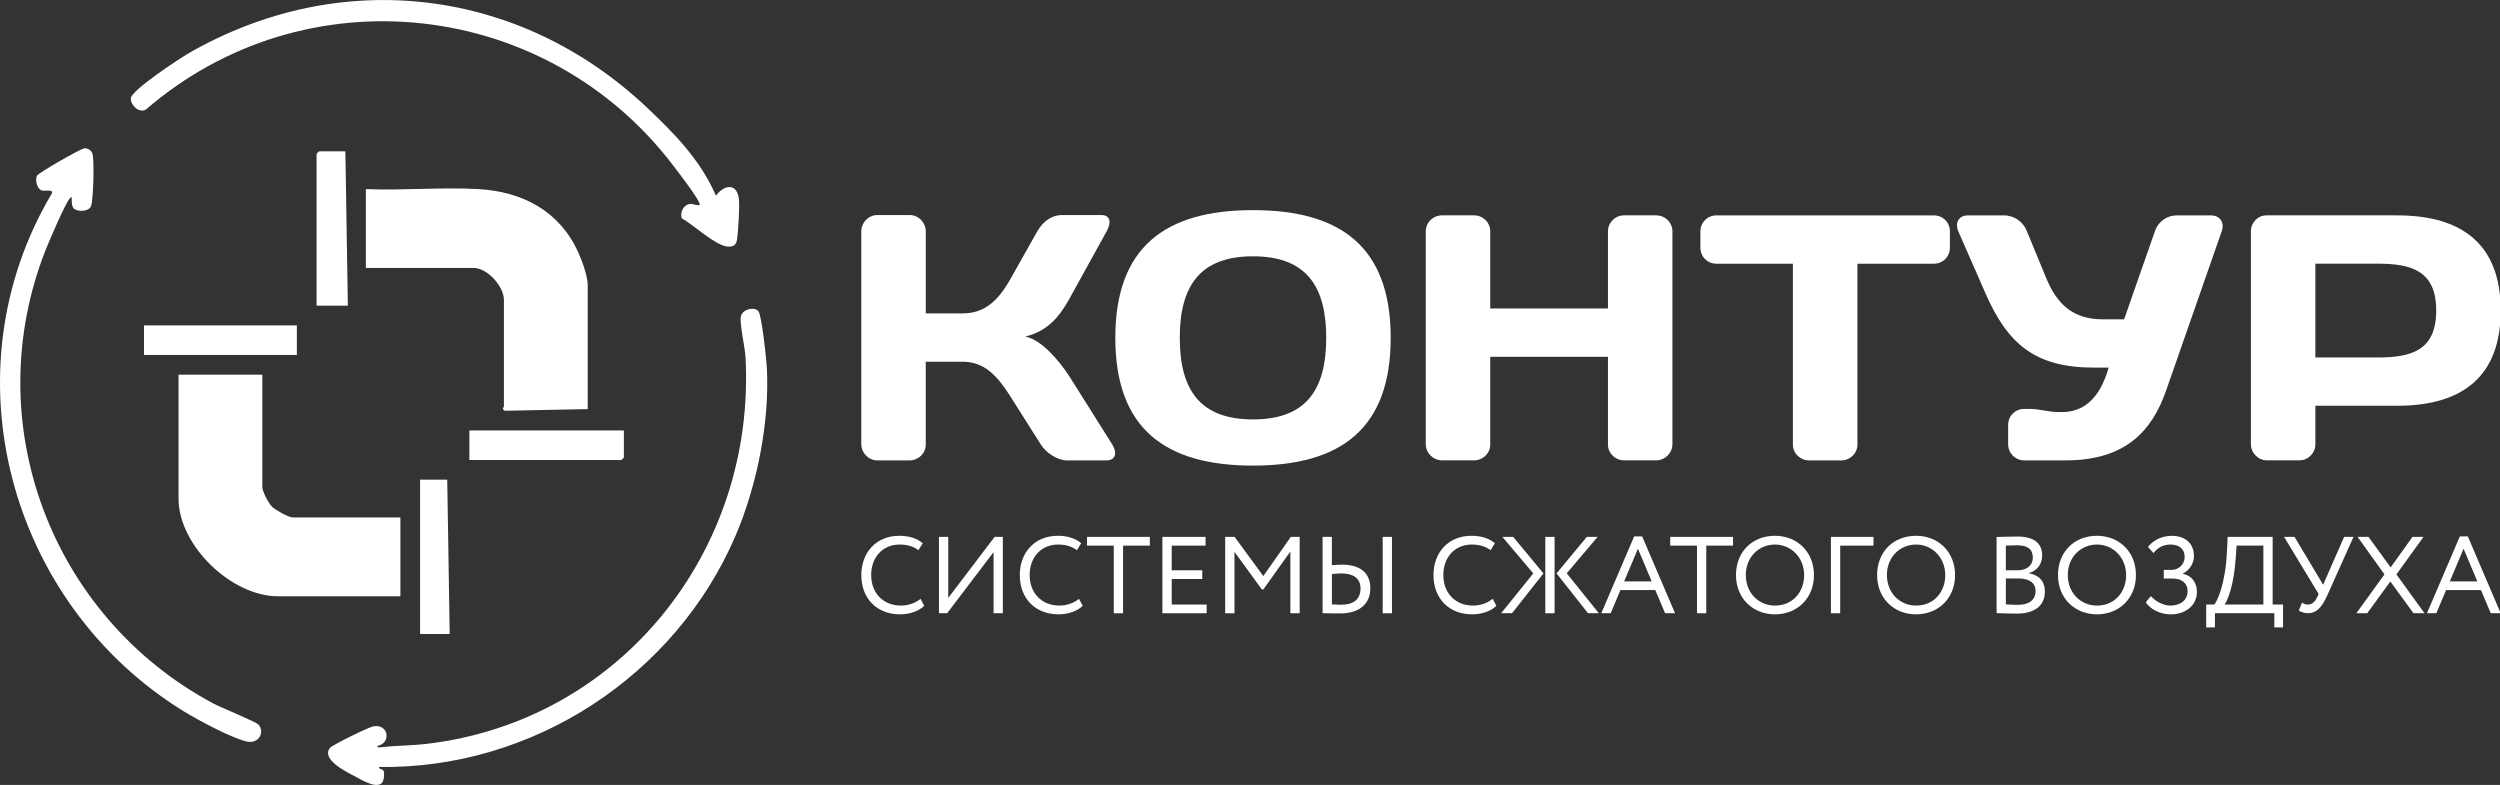 <?xml version="1.0" encoding="UTF-8"?> <svg xmlns="http://www.w3.org/2000/svg" width="379" height="119" viewBox="0 0 379 119" fill="none"><rect x="0" y="0" width="379" height="119" fill="#333333" stroke="none"/><g clip-path="url(#clip0_31_13)"><path d="M39.77 56.793V73.842C39.77 74.525 40.716 76.307 41.258 76.836C41.759 77.326 43.754 78.447 44.38 78.447H60.701V90.396H42.141C35.086 90.396 27.068 82.705 27.068 75.59V56.799H39.776L39.77 56.793Z" fill="white"></path><path d="M89.103 62.019L76.526 62.269C75.956 61.934 76.395 61.74 76.395 61.649V45.471C76.395 43.422 73.893 40.615 71.785 40.615H55.464V28.667C61.077 28.9 66.941 28.354 72.526 28.667C79.204 29.043 84.8 31.991 87.644 38.202C88.225 39.477 89.097 41.873 89.097 43.222V62.013L89.103 62.019Z" fill="white"></path><path d="M114.951 47.15C115.47 47.668 116.188 54.465 116.251 55.678C116.707 63.966 114.758 73.666 111.487 81.271C102.352 102.492 80.726 116.621 57.459 116.273C57.413 116.695 58.023 116.49 58.177 116.922C58.313 117.309 58.188 118.408 57.897 118.698C56.974 119.62 54.7 118.158 53.715 117.645C52.529 117.03 48.58 115.078 50.056 113.353C50.432 112.915 55.971 110.194 56.649 110.097C58.946 109.761 59.276 112.624 57.333 113.04C56.923 113.37 57.624 113.308 57.823 113.285C60.08 113.006 62.354 113.04 64.553 112.784C94.055 109.374 114.581 83.519 113.025 54.169C112.945 52.706 112.119 49.114 112.307 48.016C112.495 46.917 114.233 46.433 114.951 47.145V47.15Z" fill="white"></path><path d="M97.907 16.144C102.107 20.089 106.233 24.278 108.535 29.669C109.817 27.933 111.794 27.716 112.028 30.278C112.136 31.428 111.914 35.065 111.743 36.249C111.629 37.075 111.282 37.405 110.398 37.388C108.569 37.348 105.064 34.007 103.349 33.101C103.081 32.105 103.606 31.007 104.694 30.91C105.087 30.876 106.318 31.462 106.033 30.79C105.526 29.589 103.07 26.436 102.147 25.212C82.908 -0.194 46.318 -4.292 22.099 16.622C21.056 17.197 19.728 15.888 19.837 14.874C19.968 13.639 27.273 8.829 28.687 8.021C51.703 -5.152 78.737 -1.844 97.913 16.149L97.907 16.144Z" fill="white"></path><path d="M11.181 31.599C10.839 31.257 10.879 30.386 10.873 29.914C10.81 29.828 10.582 30.056 10.502 30.164C9.819 31.041 7.482 36.466 6.947 37.815C-3.419 64.017 7.739 93.498 32.339 106.653C33.462 107.251 38.824 109.414 39.206 109.869C40.175 111.031 39.229 112.744 37.531 112.437C35.377 112.044 29.917 109.107 27.895 107.86C1.351 91.551 -8.252 56.383 7.881 29.288C8.081 28.644 6.798 29.014 6.314 28.872C5.63 28.667 5.271 27.204 5.624 26.612C5.881 26.185 12.166 22.553 12.81 22.485C13.283 22.434 13.802 22.787 13.984 23.202C14.332 23.988 14.161 30.261 13.808 31.229C13.477 32.128 11.716 32.134 11.186 31.599H11.181Z" fill="white"></path><path d="M52.729 46.342H47.993V23.322C47.993 23.322 48.341 22.946 48.369 22.946H52.358L52.734 46.342H52.729Z" fill="white"></path><path d="M94.579 65.258V69.362C94.579 69.362 94.231 69.738 94.203 69.738H71.158V65.258H94.579Z" fill="white"></path><path d="M45.002 49.331H21.831V53.81H45.002V49.331Z" fill="white"></path><path d="M67.802 72.721L68.172 96.117H63.687V72.721H67.802Z" fill="white"></path><path d="M140.111 91.841C139.33 92.638 137.894 93.134 136.452 93.134C132.976 93.134 130.577 90.783 130.577 87.179C130.577 83.855 132.731 81.225 136.355 81.225C137.843 81.225 139.056 81.641 139.883 82.352L139.239 83.411C138.475 82.847 137.58 82.552 136.372 82.552C133.854 82.552 132.07 84.436 132.07 87.179C132.07 89.923 133.905 91.807 136.589 91.807C137.7 91.807 138.76 91.426 139.552 90.783L140.116 91.841H140.111Z" fill="white"></path><path d="M142.344 92.963V81.385H143.752V90.646L150.79 81.385H152.032V92.963H150.624V83.701L143.587 92.963H142.344Z" fill="white"></path><path d="M164.136 91.841C163.355 92.638 161.919 93.134 160.477 93.134C157.001 93.134 154.602 90.783 154.602 87.179C154.602 83.855 156.756 81.225 160.38 81.225C161.868 81.225 163.081 81.641 163.908 82.352L163.264 83.411C162.5 82.847 161.606 82.552 160.397 82.552C157.879 82.552 156.095 84.436 156.095 87.179C156.095 89.923 157.93 91.807 160.614 91.807C161.725 91.807 162.785 91.426 163.577 90.783L164.141 91.841H164.136Z" fill="white"></path><path d="M164.797 81.39H174.313V82.717H170.256V92.969H168.848V82.717H164.791V81.39H164.797Z" fill="white"></path><path d="M176.222 81.39H182.764V82.717H177.63V86.457H182.263V87.777H177.63V91.648H182.93V92.969H176.222V81.39Z" fill="white"></path><path d="M185.739 81.39H187.164L191.517 87.328L195.689 81.39H197.028V92.969H195.62V83.61L191.517 89.365H191.301L187.146 83.662V92.974H185.739V81.396V81.39Z" fill="white"></path><path d="M201.917 85.688C202.544 85.637 203.074 85.603 203.456 85.603C206.368 85.603 207.741 86.992 207.741 89.177C207.741 91.608 206.02 92.997 203.137 92.997C202.145 92.997 201.182 92.963 200.504 92.963V81.385H201.911V85.682L201.917 85.688ZM201.917 87.026V91.625C202.362 91.642 202.778 91.676 203.308 91.676C205.211 91.676 206.254 90.851 206.254 89.212C206.254 87.737 205.228 86.929 203.359 86.929C202.977 86.929 202.498 86.963 201.917 87.026ZM209.616 81.39H211.023V92.969H209.616V81.39Z" fill="white"></path><path d="M226.848 91.841C226.068 92.638 224.632 93.134 223.19 93.134C219.714 93.134 217.315 90.783 217.315 87.179C217.315 83.855 219.469 81.225 223.093 81.225C224.58 81.225 225.794 81.641 226.62 82.352L225.977 83.411C225.213 82.847 224.318 82.552 223.11 82.552C220.591 82.552 218.808 84.436 218.808 87.179C218.808 89.923 220.643 91.807 223.327 91.807C224.438 91.807 225.498 91.426 226.29 90.783L226.854 91.841H226.848Z" fill="white"></path><path d="M227.76 81.39H229.401L233.989 86.929L229.219 92.963H227.578L232.444 86.929L227.76 81.39ZM234.268 81.39H235.675V92.969H234.268V81.39ZM237.516 86.912L242.383 92.963H240.741L235.972 86.929L240.559 81.39H242.2L237.516 86.912Z" fill="white"></path><path d="M247.745 81.322H248.953L253.934 92.963H252.429L250.942 89.456H245.659L244.183 92.963H242.759L247.739 81.322H247.745ZM246.224 88.136H250.395L248.309 83.189L246.224 88.136Z" fill="white"></path><path d="M253.21 81.39H262.727V82.717H258.669V92.969H257.262V82.717H253.204V81.39H253.21Z" fill="white"></path><path d="M269.086 81.225C272.448 81.225 274.996 83.656 274.996 87.179C274.996 90.703 272.448 93.134 269.086 93.134C265.724 93.134 263.177 90.703 263.177 87.179C263.177 83.656 265.644 81.225 269.086 81.225ZM269.086 91.807C271.736 91.807 273.508 89.792 273.508 87.179C273.508 84.567 271.571 82.552 269.086 82.552C266.602 82.552 264.664 84.487 264.664 87.179C264.664 89.872 266.602 91.807 269.086 91.807Z" fill="white"></path><path d="M277.566 81.39H284.022V82.717H278.973V92.969H277.566V81.39Z" fill="white"></path><path d="M290.478 81.225C293.841 81.225 296.388 83.656 296.388 87.179C296.388 90.703 293.841 93.134 290.478 93.134C287.116 93.134 284.569 90.703 284.569 87.179C284.569 83.656 287.037 81.225 290.478 81.225ZM290.478 91.807C293.128 91.807 294.901 89.792 294.901 87.179C294.901 84.567 292.963 82.552 290.478 82.552C287.994 82.552 286.056 84.487 286.056 87.179C286.056 89.872 287.994 91.807 290.478 91.807Z" fill="white"></path><path d="M302.685 81.407C303.329 81.39 304.788 81.339 305.865 81.339C308.628 81.339 309.592 82.597 309.592 84.202C309.592 85.659 308.714 86.519 307.603 86.883V86.918C309.044 87.151 310.002 88.073 310.002 89.661C310.002 92.012 308.195 93.02 305.796 93.02C304.771 93.02 303.363 92.986 302.685 92.951V81.407ZM304.087 82.711V86.451H305.939C307.164 86.451 308.173 85.773 308.173 84.515C308.173 83.257 307.363 82.665 305.819 82.665C305.209 82.665 304.497 82.7 304.081 82.717L304.087 82.711ZM304.087 87.692V91.625C304.468 91.659 305.215 91.694 305.876 91.694C307.58 91.694 308.589 90.999 308.589 89.576C308.589 88.352 307.625 87.692 305.956 87.692H304.087Z" fill="white"></path><path d="M317.9 81.225C321.262 81.225 323.809 83.656 323.809 87.179C323.809 90.703 321.262 93.134 317.9 93.134C314.538 93.134 311.991 90.703 311.991 87.179C311.991 83.656 314.458 81.225 317.9 81.225ZM317.9 91.807C320.55 91.807 322.322 89.792 322.322 87.179C322.322 84.567 320.385 82.552 317.9 82.552C315.415 82.552 313.478 84.487 313.478 87.179C313.478 89.872 315.415 91.807 317.9 91.807Z" fill="white"></path><path d="M325.297 91.312L326.077 90.367C326.824 91.244 328.066 91.807 329.006 91.807C330.511 91.807 331.639 91.028 331.639 89.593C331.639 88.454 330.813 87.709 329.371 87.709H328.032V86.388H329.274C330.249 86.388 331.195 85.591 331.195 84.436C331.195 83.178 330.283 82.552 329.092 82.552C327.901 82.552 327.154 83.013 326.459 83.844L325.633 82.916C326.414 81.908 327.736 81.231 329.24 81.231C331.246 81.231 332.602 82.341 332.602 84.305C332.602 85.278 332.055 86.371 330.933 86.952V87.003C332.34 87.27 333.052 88.409 333.052 89.73C333.052 91.864 331.218 93.139 329.098 93.139C327.325 93.139 325.918 92.246 325.308 91.323L325.297 91.312Z" fill="white"></path><path d="M334.454 91.642H335.697C336.175 91.045 337.355 88.551 337.6 83.707L337.714 81.39H344.535V91.642H346.108V95.115H344.786V92.963H335.782V95.115H334.46V91.642H334.454ZM337.252 91.642H343.128V82.711H339.07L338.922 84.777C338.643 88.762 337.68 91.113 337.252 91.642Z" fill="white"></path><path d="M352.781 90.316C351.989 92.086 351.174 92.963 349.903 92.963C349.39 92.963 348.809 92.798 348.496 92.547L348.991 91.358C349.305 91.574 349.555 91.654 349.886 91.654C350.547 91.654 350.997 91.141 351.311 90.481L351.51 90.054L346.262 81.39H347.852L352.188 88.648L355.368 81.39H356.793L352.787 90.322L352.781 90.316Z" fill="white"></path><path d="M363.295 87.077L367.552 92.963H365.882L362.372 88.153L358.878 92.963H357.226L361.483 87.077L357.408 81.39H359.061L362.423 86.018L365.734 81.39H367.403L363.3 87.077H363.295Z" fill="white"></path><path d="M372.914 81.322H374.122L379.103 92.963H377.598L376.111 89.456H370.828L369.352 92.963H367.928L372.908 81.322H372.914ZM371.392 88.136H375.564L373.478 83.189L371.392 88.136Z" fill="white"></path><path d="M133.016 69.795C131.688 69.795 130.571 68.679 130.571 67.302V35.094C130.571 33.716 131.688 32.6 133.016 32.6H137.905C139.233 32.6 140.35 33.716 140.35 35.094V47.509H145.929C148.955 47.509 151.132 45.972 153.206 42.255L157.24 35.094C158.198 33.398 159.628 32.6 160.956 32.6H166.956C168.284 32.6 168.552 33.659 167.754 35.094L162.124 45.283C160.796 47.668 159.041 50.162 155.434 51.016C157.981 51.545 160.637 54.784 162.124 57.066L168.603 67.358C169.452 68.736 169.082 69.8 167.703 69.8H161.754C160.426 69.8 158.619 68.742 157.77 67.358L153.2 60.14C151.234 57.01 149.268 54.835 145.923 54.835H140.344V67.41C140.344 68.736 139.227 69.795 137.9 69.795H133.01H133.016Z" fill="white"></path><path d="M189.956 31.855C203.234 31.855 210.83 37.428 210.83 51.22C210.83 65.013 203.234 70.586 189.956 70.586C176.678 70.586 169.082 65.013 169.082 51.22C169.082 37.428 176.678 31.855 189.956 31.855ZM178.855 51.22C178.855 59.178 181.989 63.584 189.956 63.584C197.922 63.584 201.057 59.178 201.057 51.22C201.057 43.262 197.922 38.856 189.956 38.856C181.989 38.856 178.855 43.262 178.855 51.22Z" fill="white"></path><path d="M243.767 54.089H225.92V67.404C225.92 68.73 224.803 69.789 223.475 69.789H218.642C217.263 69.789 216.146 68.673 216.146 67.347V35.088C216.146 33.711 217.263 32.646 218.642 32.646H223.475C224.803 32.646 225.92 33.705 225.92 35.088V46.763H243.767V35.088C243.767 33.711 244.884 32.646 246.212 32.646H251.044C252.424 32.646 253.54 33.705 253.54 35.088V67.347C253.54 68.673 252.424 69.789 251.044 69.789H246.212C244.884 69.789 243.767 68.73 243.767 67.404V54.089Z" fill="white"></path><path d="M293.163 32.652C294.542 32.652 295.607 33.711 295.607 35.094V37.536C295.607 38.913 294.547 39.978 293.163 39.978H281.583V67.41C281.583 68.736 280.466 69.795 279.138 69.795H274.249C272.921 69.795 271.804 68.736 271.804 67.41V39.978H260.225C258.846 39.978 257.78 38.919 257.78 37.536V35.094C257.78 33.716 258.84 32.652 260.225 32.652H293.157H293.163Z" fill="white"></path><path d="M307.722 61.99C309.158 61.99 310.537 62.469 312.076 62.469H312.606C316.008 62.469 318.396 60.243 319.672 55.729H317.444C308.418 55.729 304.326 52.069 300.981 44.429L296.889 35.094C296.302 33.716 296.998 32.652 298.325 32.652H303.796C305.392 32.652 306.719 33.659 307.249 34.986L310.224 42.204C311.871 46.131 314.259 48.414 318.829 48.414H322.014L326.687 35.042C327.217 33.506 328.602 32.657 329.93 32.657H335.189C336.517 32.657 337.264 33.716 336.836 34.991L328.391 59.184C326.214 65.446 322.123 69.795 313.147 69.795H306.879C305.5 69.795 304.434 68.679 304.434 67.353V64.433C304.434 63.055 305.494 61.99 306.879 61.99H307.728H307.722Z" fill="white"></path><path d="M363.437 32.652C373.319 32.652 379.108 37.109 379.108 47.082C379.108 57.055 373.319 61.512 363.437 61.512H351.009V67.347C351.009 68.673 349.949 69.789 348.564 69.789H343.68C342.353 69.789 341.236 68.673 341.236 67.347V35.088C341.236 33.711 342.296 32.646 343.623 32.646H363.437V32.652ZM351.009 39.972V54.192H360.463C365.563 54.192 369.33 53.133 369.33 47.082C369.33 41.031 365.557 39.972 360.463 39.972H351.009Z" fill="white"></path></g><defs><clipPath id="clip0_31_13"><rect width="379" height="119" fill="white"></rect></clipPath></defs></svg> 